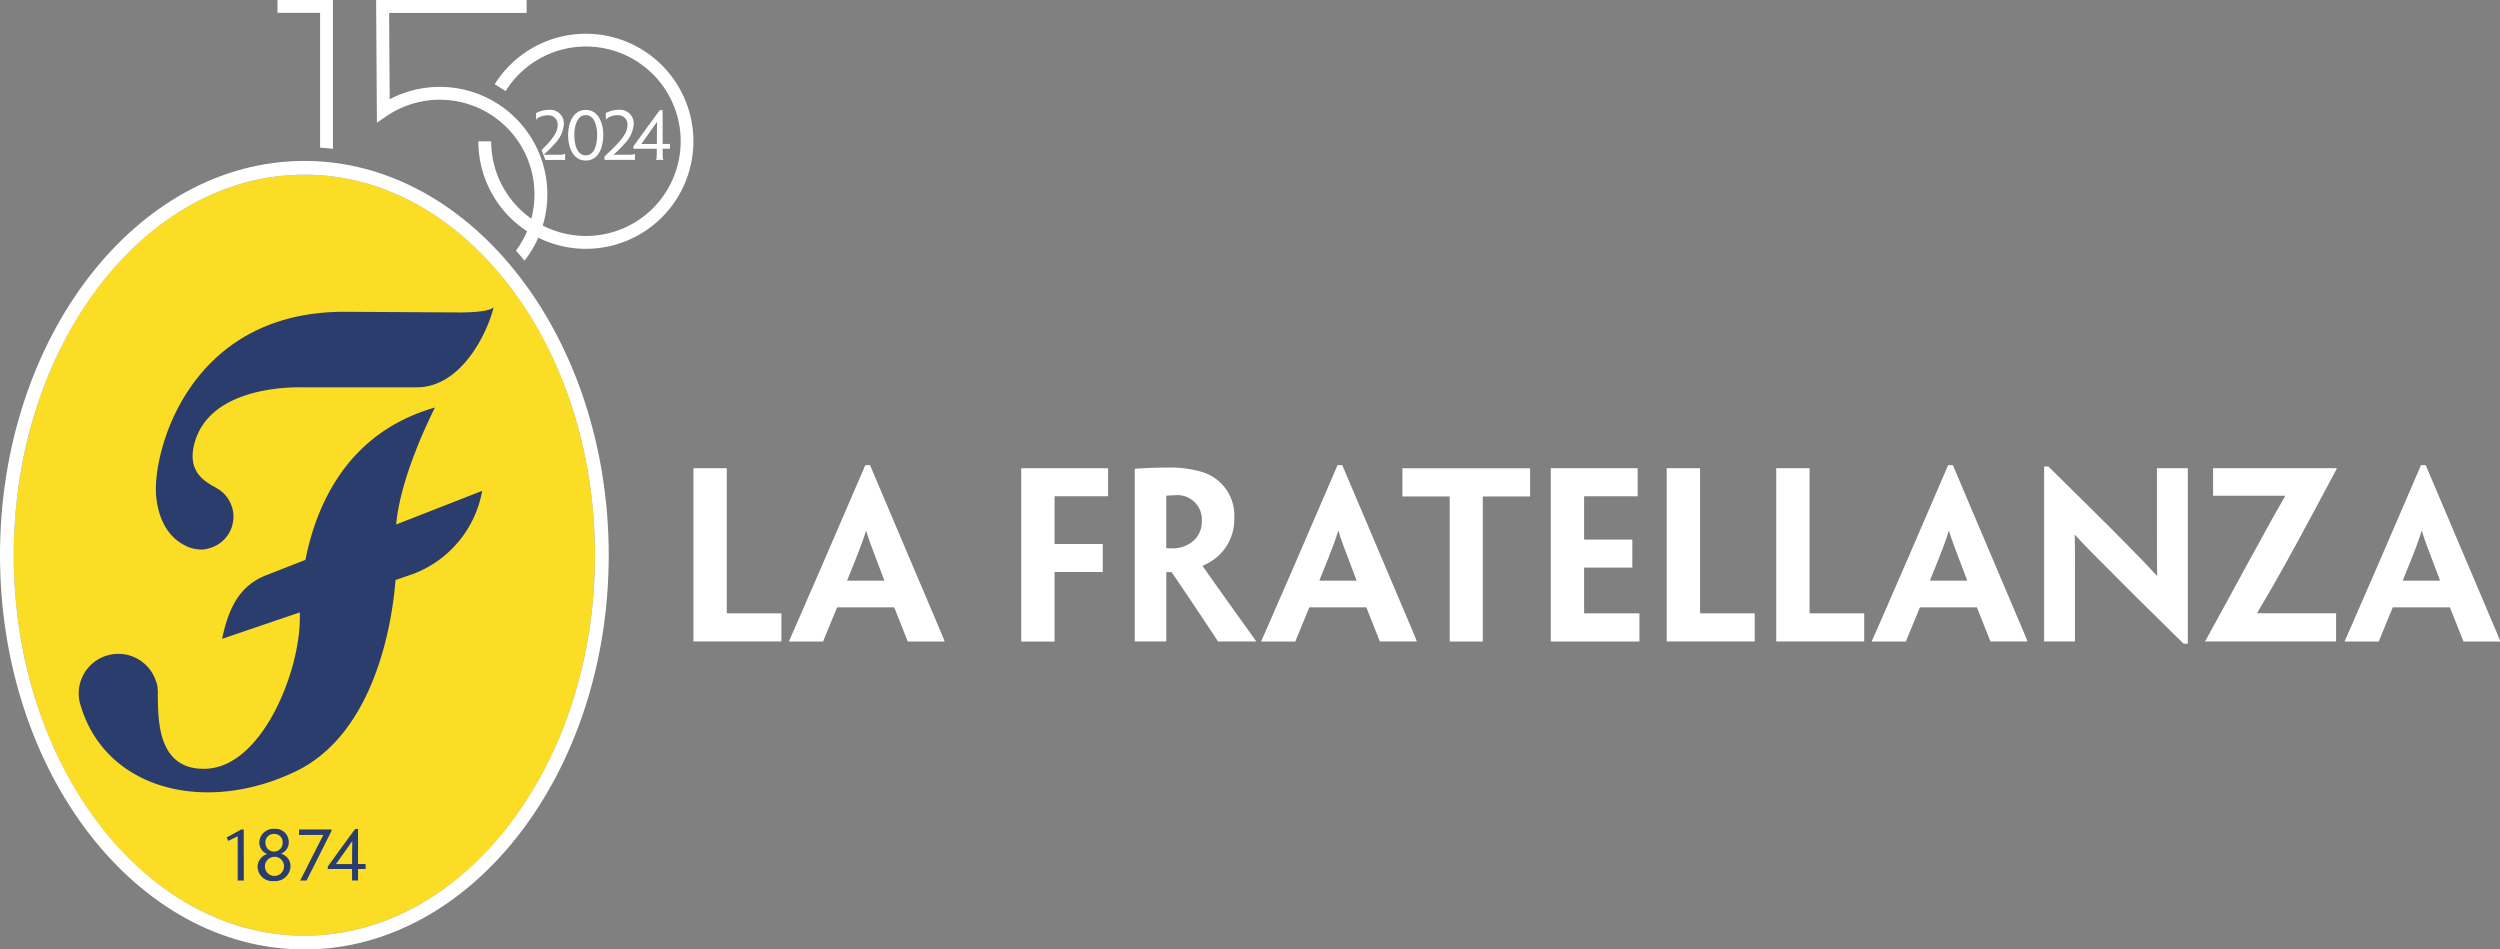 <?xml version="1.0" encoding="UTF-8"?> <svg xmlns="http://www.w3.org/2000/svg" width="212" height="80.514" viewBox="0 0 212 80.514"><rect x="0" y="0" width="212" height="80.514" fill="#808080" stroke="none"/><g id="Logo-La-Fratellanza-150-orizz" transform="translate(-28.98 -269.7)"><ellipse id="Ellisse_8" data-name="Ellisse 8" cx="24.644" cy="32.268" rx="24.644" ry="32.268" transform="translate(30.146 284.512)" fill="#fcdd25"></ellipse><path id="Tracciato_27" data-name="Tracciato 27" d="M54.79,370.987c-14.233,0-25.81-15-25.81-33.434S40.561,304.12,54.79,304.12s25.81,15,25.81,33.434-11.581,33.434-25.81,33.434Zm0-65.7c-13.587,0-24.644,14.475-24.644,32.268S41.2,369.822,54.79,369.822s24.644-14.475,24.644-32.268S68.38,305.286,54.79,305.286Z" transform="translate(0 -20.774)" fill="#fff"></path><path id="Tracciato_28" data-name="Tracciato 28" d="M78.905,449.507v1.943H78.39v-3.584c0-.163,0-.167-.028-.155-.123.056-.611.3-.773.377l-.139-.289c.262-.135.948-.523,1.237-.678h.218v2.387Z" transform="translate(-29.253 -107.08)" fill="#2b3d6d"></path><path id="Tracciato_29" data-name="Tracciato 29" d="M85.446,451.408a1.249,1.249,0,0,1-1.376-1.189,1.161,1.161,0,0,1,.817-1.106,1.035,1.035,0,0,1-.67-.971A1.2,1.2,0,0,1,85.5,446.98a1.126,1.126,0,0,1,1.217,1.114,1.041,1.041,0,0,1-.67,1,1.073,1.073,0,0,1,.817,1.066,1.294,1.294,0,0,1-1.4,1.249h0Zm.016-2.05a.808.808,0,1,0,.848.813.791.791,0,0,0-.844-.817h0Zm0-1.943a.7.7,0,0,0-.726.737.73.73,0,1,0,1.459,0,.686.686,0,0,0-.726-.737h0Z" transform="translate(-33.249 -106.995)" fill="#2b3d6d"></path><path id="Tracciato_30" data-name="Tracciato 30" d="M93.5,447.588H92.94v-.468h2.751s0,.111,0,.127c-.773,1.55-1.5,3-2.113,4.2h-.539c.67-1.344,1.249-2.446,1.959-3.862H93.5Z" transform="translate(-38.602 -107.08)" fill="#2b3d6d"></path><path id="Tracciato_31" data-name="Tracciato 31" d="M102.3,449.99v.42h-.642v.975h-.511v-.975H99.09V450.2c.365-.511,1.55-2.149,2.319-3.184h.246v2.969Zm-1.15,0s0-1.483.016-1.943h0c-.222.329-1.189,1.669-1.372,1.931v.012Z" transform="translate(-42.314 -107.019)" fill="#2b3d6d"></path><path id="Tracciato_32" data-name="Tracciato 32" d="M90.934,335.454c-.393.389-2.192.424-2.8.424s-9.741-.056-9.741-.056c-13.373-.063-16.417,12.041-16.053,15.664.242,2.395,1.348,3.612,2.438,4.147a2.743,2.743,0,0,0,1.106.329,2.024,2.024,0,0,0,.948-.087,2.769,2.769,0,0,0,.63-5.1l0,0s-.008,0-.012-.008a.057.057,0,0,1-.012-.008c-.884-.5-2.482-1.289-1.875-3.7,1.217-4.837,8.04-4.833,8.984-4.833h9.892c3.842,0,6.03-4.75,6.51-6.775Z" transform="translate(-20.115 -39.683)" fill="#2b3d6d"></path><path id="Tracciato_33" data-name="Tracciato 33" d="M72.734,366.778c.329-3.659,2.395-8.1,3.283-9.908-7.279,2.081-10.015,8.036-10.978,12.917l-3.231,1.265c-2.561.955-3.346,3.156-3.838,5.432l6.593-2.244c0,.17,0,.337,0,.5,0,4.551-3.2,12.552-7.917,12.758-4.187.182-4.091-4.179-4.127-6.244,0-.048.008-.1.008-.143a3.164,3.164,0,0,0-.024-.393c0-.044,0-.087-.008-.127a1.7,1.7,0,0,0-.127-.507,3.358,3.358,0,0,0-6.554,1.031,3.431,3.431,0,0,0,.1.813h0c.008.028.016.052.024.079.02.071.04.139.063.206,2.133,7.013,10.5,9.222,18.233,5.5,6.169-2.973,8.056-11.291,8.445-16.219l1.455-.5a9.26,9.26,0,0,0,5.891-7.061l-7.287,2.851Z" transform="translate(-10.158 -52.61)" fill="#2b3d6d"></path><path id="Tracciato_34" data-name="Tracciato 34" d="M93.032,269.7h-4.7v1.09h3.612v11.43c.365.024.729.056,1.09.1V269.7Z" transform="translate(-35.82 0)" fill="#fff"></path><path id="Tracciato_35" data-name="Tracciato 35" d="M144.966,297.446h1.118c0-.182,0-.373,0-.511h-.044a.965.965,0,0,1-.511.071h-1.261a10.644,10.644,0,0,0,.971-.971,2.6,2.6,0,0,0,.741-1.669,1.152,1.152,0,0,0-1.277-1.166h0a2.194,2.194,0,0,0-1.094.285c0,.167.016.42.016.535h.02a.779.779,0,0,1,.226-.186,1.521,1.521,0,0,1,.726-.17.781.781,0,0,1,.86.8,1.671,1.671,0,0,1-.289.9,5.017,5.017,0,0,1-.527.678c-.19.2-.369.385-.555.563q.178.41.321.844h.559Z" transform="translate(-69.184 -14.183)" fill="#fff"></path><path id="Tracciato_36" data-name="Tracciato 36" d="M151.993,293.2c1.07,0,1.483,1.146,1.483,2.121s-.353,2.177-1.487,2.177-1.5-1.213-1.5-2.169.4-2.129,1.5-2.129Zm0,3.854c.793,0,.963-1.043.963-1.729,0-.607-.167-1.681-.967-1.681s-.971,1.07-.971,1.685c0,.678.167,1.725.971,1.725Z" transform="translate(-73.336 -14.183)" fill="#fff"></path><path id="Tracciato_37" data-name="Tracciato 37" d="M159.481,293.178a1.158,1.158,0,0,1,1.277,1.166,2.629,2.629,0,0,1-.741,1.669,10.644,10.644,0,0,1-.971.971h1.261c.254,0,.44,0,.511-.071h.044c0,.139,0,.329,0,.511H158.28v-.3c.436-.4.761-.71,1.134-1.106a4.779,4.779,0,0,0,.527-.678,1.671,1.671,0,0,0,.289-.9.781.781,0,0,0-.86-.8,1.532,1.532,0,0,0-.726.17.779.779,0,0,0-.226.186h-.02c0-.119-.012-.369-.016-.535a2.217,2.217,0,0,1,1.094-.285h0Z" transform="translate(-78.037 -14.165)" fill="#fff"></path><path id="Tracciato_38" data-name="Tracciato 38" d="M167.56,296.126v.408h-.622c0,.722,0,.88.063.908v.036h-.63v-.036c.071-.063.071-.139.071-.908H164.46v-.2c.365-.511,1.495-2.074,2.236-3.077h.242c0,.88,0,2.87,0,2.87h.622Zm-1.11,0c0-.059,0-1.439.016-1.879h0c-.23.333-1.154,1.622-1.328,1.871v.012h1.316Z" transform="translate(-81.767 -14.219)" fill="#fff"></path><path id="Tracciato_39" data-name="Tracciato 39" d="M127.215,290.8a9.119,9.119,0,1,0-7.727-13.959l.924.579a8.033,8.033,0,1,1,3.148,11.406,9.12,9.12,0,0,0-12.98-10.708l-.048-7.323h11.66V269.7H109.43l.067,10.4.844-.571a8.028,8.028,0,0,1,12.516,6.657,8.145,8.145,0,0,1-.266,2.054,8.021,8.021,0,0,1-3.406-6.557H118.1a9.114,9.114,0,0,0,4.131,7.628,8.082,8.082,0,0,1-.94,1.641c.242.278.484.563.722.852a9.062,9.062,0,0,0,1.17-1.951,9.085,9.085,0,0,0,4.04.948Z" transform="translate(-48.555 0)" fill="#fff"></path><path id="Tracciato_40" data-name="Tracciato 40" d="M177.3,376.067V369.85h2.827v12.187c0,.1,0,.115.075.115h4.559v2.391H177.3Z" transform="translate(-89.517 -60.444)" fill="#fff"></path><path id="Tracciato_41" data-name="Tracciato 41" d="M201.832,381.246c-.773,1.883-1.13,2.732-1.17,2.843v.056h-2.9v-.056c.055-.111.432-.959,2.862-6.553l3.6-8.346h.4l3.54,8.346c2.375,5.594,2.732,6.423,2.767,6.553v.056h-3.128v-.056c-.036-.111-.377-.959-1.13-2.843h-4.841Zm3.992-2.26v-.055c-1.074-2.787-1.356-3.58-1.526-4.163h-.02c-.17.583-.452,1.4-1.582,4.163v.055Z" transform="translate(-101.865 -60.046)" fill="#fff"></path><path id="Tracciato_42" data-name="Tracciato 42" d="M250.237,376.273h4.088v2.375h-4.088v5.9H247.41V369.85h7.366v2.375h-4.539v4.048Z" transform="translate(-131.831 -60.444)" fill="#fff"></path><path id="Tracciato_43" data-name="Tracciato 43" d="M271.69,375.982v-6.161c.281-.04.718-.055,1.15-.075.416-.02,1.185-.036,1.622-.036a9.726,9.726,0,0,1,2.882.357A3.841,3.841,0,0,1,280.131,374a4.184,4.184,0,0,1-1.582,3.39,4.565,4.565,0,0,1-1.094.642v.036c.131.19.357.527,3.41,4.805.412.563,1.019,1.411,1.11,1.546v.036h-3.219c-1.074-1.622-2.355-3.56-3.937-5.876h-.452v5.876H271.69v-8.476Zm5.689-1.772a2.062,2.062,0,0,0-2.3-2.149c-.321,0-.547.02-.718.036v4.444a3.894,3.894,0,0,0,.507.02,2.7,2.7,0,0,0,1.4-.357,2.147,2.147,0,0,0,1.11-1.978v-.02Z" transform="translate(-146.485 -60.36)" fill="#fff"></path><path id="Tracciato_44" data-name="Tracciato 44" d="M302.842,381.246c-.773,1.883-1.13,2.732-1.17,2.843v.056h-2.9v-.056c.055-.111.432-.959,2.862-6.553l3.6-8.346h.4l3.54,8.346c2.375,5.594,2.732,6.423,2.767,6.553v.056H308.8v-.056c-.036-.111-.377-.959-1.13-2.843h-4.841Zm3.992-2.26v-.055c-1.074-2.787-1.356-3.58-1.526-4.163h-.02c-.17.583-.452,1.4-1.582,4.163v.055Z" transform="translate(-162.829 -60.046)" fill="#fff"></path><path id="Tracciato_45" data-name="Tracciato 45" d="M332.952,372.251H328.94V369.86h10.831v2.391h-4.012v12.3h-2.807Z" transform="translate(-181.037 -60.45)" fill="#fff"></path><path id="Tracciato_46" data-name="Tracciato 46" d="M360.68,376.067V369.85h7.366v2.375h-4.539V375.9h4.088v2.375h-4.088v3.881h4.69v2.391H360.68v-8.476Z" transform="translate(-200.194 -60.444)" fill="#fff"></path><path id="Tracciato_47" data-name="Tracciato 47" d="M385.47,376.067V369.85H388.3v12.187c0,.1,0,.115.075.115h4.559v2.391H385.47Z" transform="translate(-215.155 -60.444)" fill="#fff"></path><path id="Tracciato_48" data-name="Tracciato 48" d="M408.9,376.067V369.85h2.827v12.187c0,.1,0,.115.075.115h4.559v2.391H408.9Z" transform="translate(-229.296 -60.444)" fill="#fff"></path><path id="Tracciato_49" data-name="Tracciato 49" d="M433.442,381.246c-.773,1.883-1.13,2.732-1.17,2.843v.056h-2.9v-.056c.056-.111.432-.959,2.862-6.553l3.6-8.346h.4l3.54,8.346c2.375,5.594,2.732,6.423,2.767,6.553v.056H439.4v-.056c-.036-.111-.377-.959-1.13-2.843h-4.841Zm3.992-2.26v-.055c-1.074-2.787-1.356-3.58-1.526-4.163h-.02c-.17.583-.452,1.4-1.582,4.163v.055h3.128Z" transform="translate(-241.651 -60.046)" fill="#fff"></path><path id="Tracciato_50" data-name="Tracciato 50" d="M478.383,384.5h-.357c-3.334-3.259-5.293-5.217-6.573-6.518-.924-.924-1.562-1.546-2.636-2.712h-.02c.02.733.02,1.316.02,2.787v6.252H466.2V369.47h.357c3.465,3.41,5.463,5.388,6.744,6.7.809.829,1.562,1.582,2.45,2.561h.036c-.02-.884-.02-1.471-.02-3.164v-5.951h2.617V384.5Z" transform="translate(-263.879 -60.215)" fill="#fff"></path><path id="Tracciato_51" data-name="Tracciato 51" d="M507.479,377.95c-.7,1.261-1.562,2.767-2.375,4.123v.075h6.668v2.391H500.68V384.5c1.205-2.2,2.41-4.389,3.58-6.554l1.035-1.883c.678-1.261,1.411-2.561,2.129-3.806v-.075h-6.086V369.85h10.49v.036c-1.094,2.054-2.2,4.123-3.314,6.177l-1.035,1.883Z" transform="translate(-284.689 -60.444)" fill="#fff"></path><path id="Tracciato_52" data-name="Tracciato 52" d="M534.582,381.246c-.773,1.883-1.13,2.732-1.17,2.843v.056h-2.9v-.056c.056-.111.432-.959,2.862-6.553l3.6-8.346h.4l3.54,8.346c2.375,5.594,2.732,6.423,2.767,6.553v.056h-3.128v-.056c-.036-.111-.377-.959-1.13-2.843h-4.841Zm3.992-2.26v-.055c-1.074-2.787-1.356-3.58-1.526-4.163h-.02c-.171.583-.452,1.4-1.582,4.163v.055Z" transform="translate(-302.693 -60.046)" fill="#fff"></path></g></svg> 